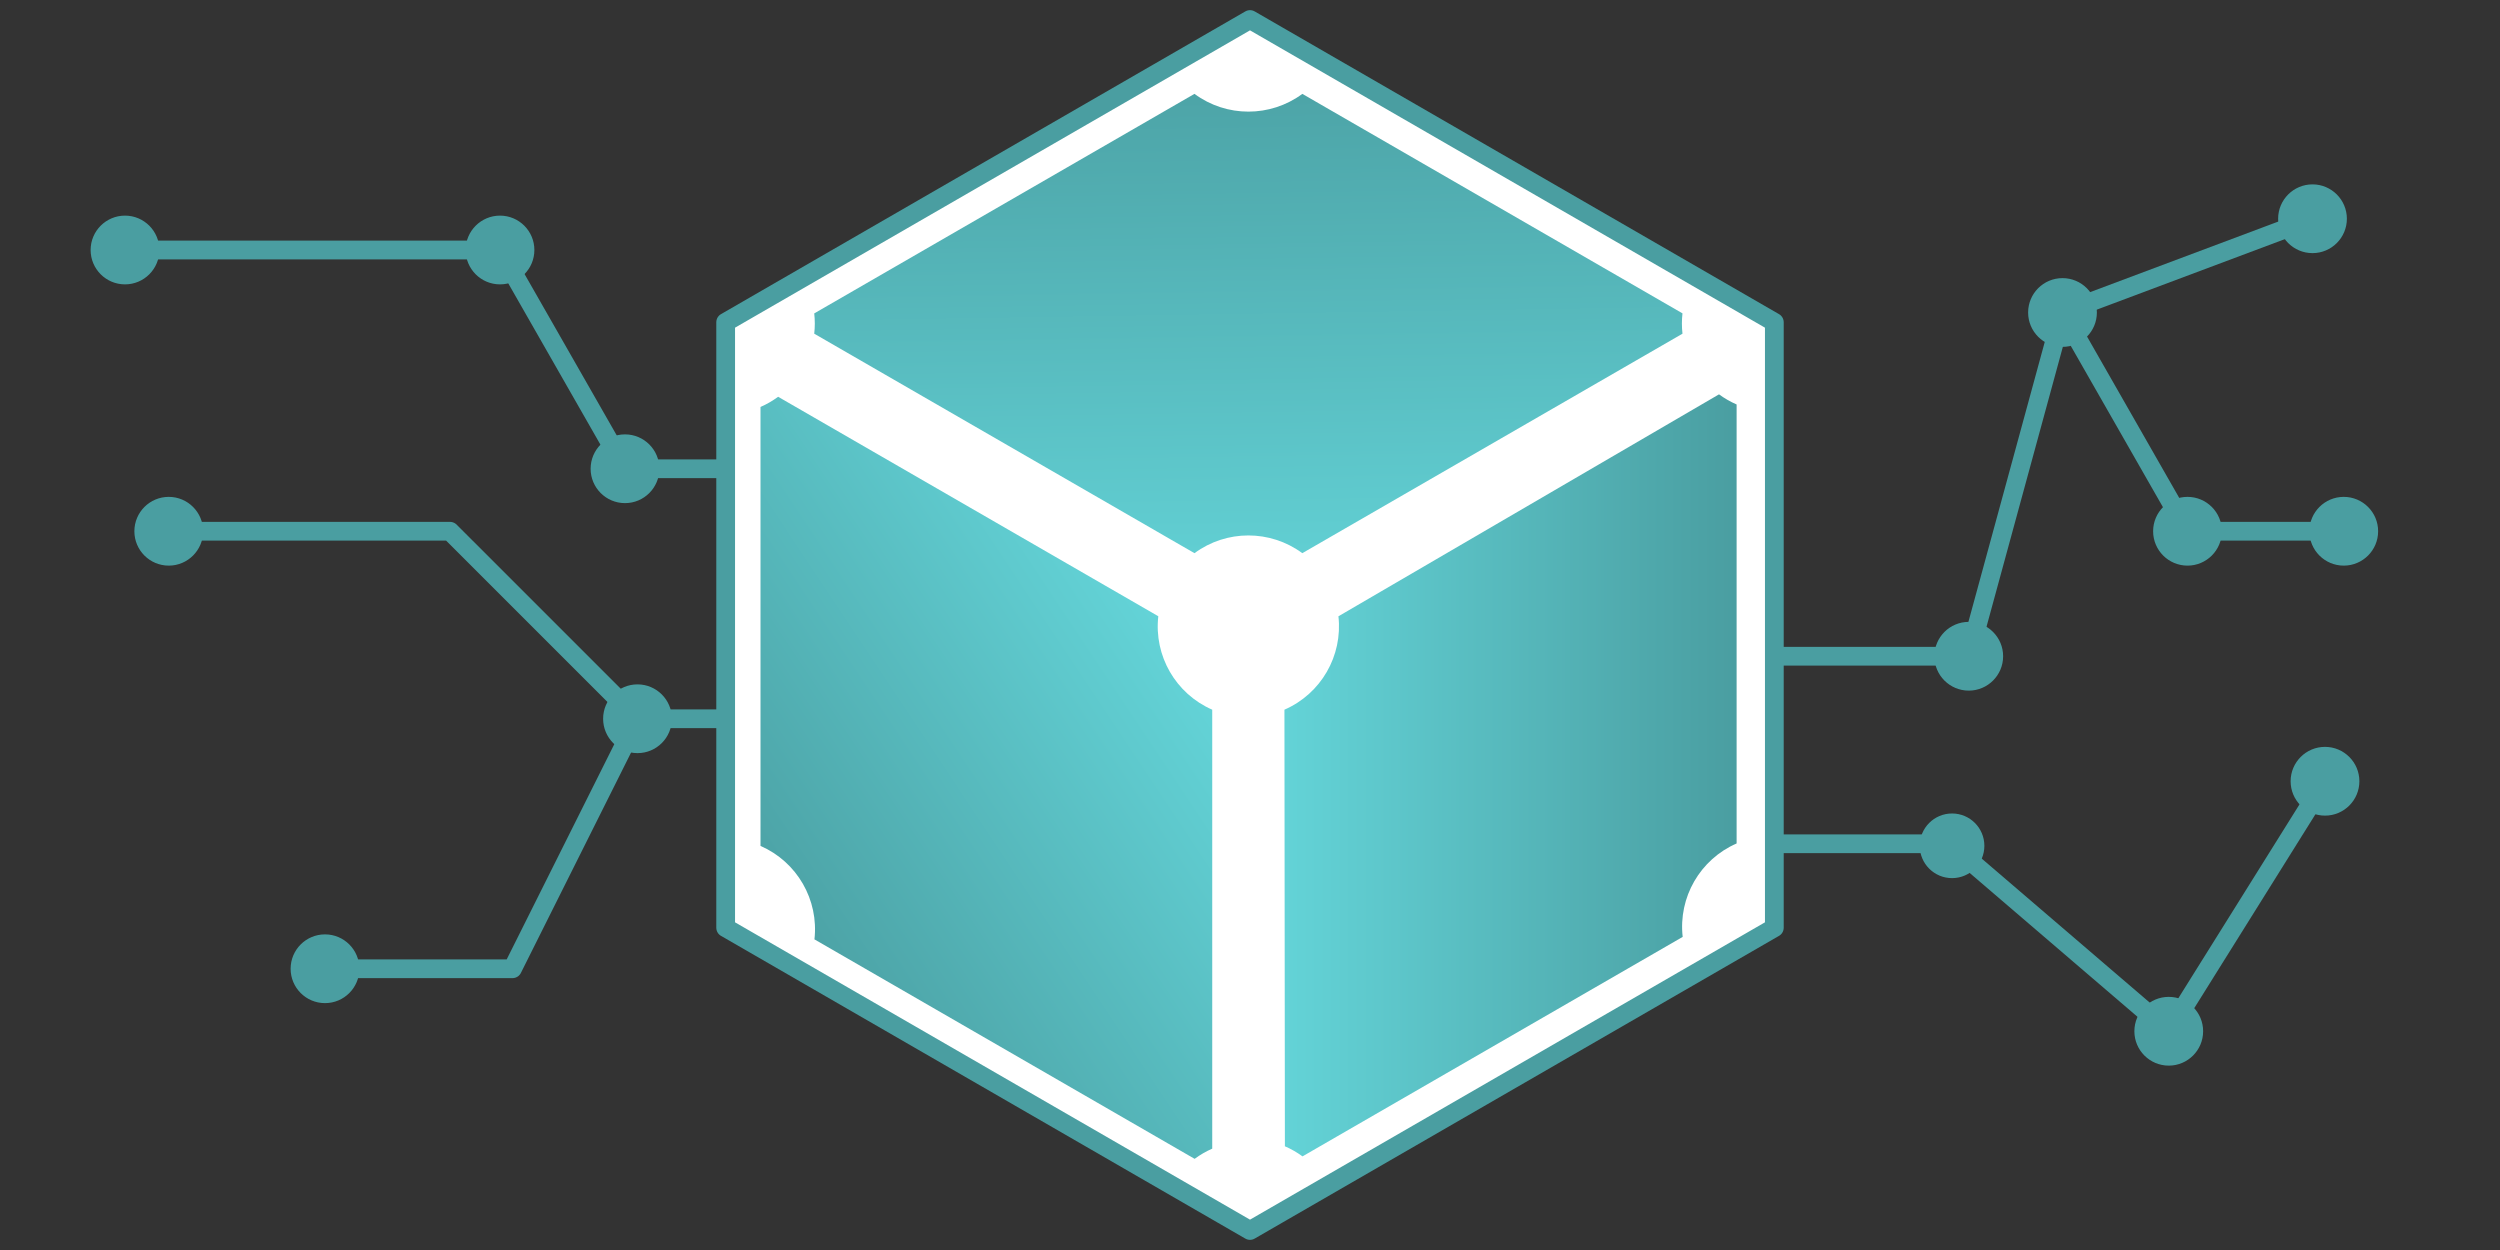 <?xml version="1.0" encoding="UTF-8" standalone="no"?>
<!DOCTYPE svg PUBLIC "-//W3C//DTD SVG 1.1//EN" "http://www.w3.org/Graphics/SVG/1.1/DTD/svg11.dtd">
<!-- Created with Vectornator (http://vectornator.io/) -->
<svg height="100%" stroke-miterlimit="10" style="fill-rule:nonzero;clip-rule:evenodd;stroke-linecap:round;stroke-linejoin:round;" version="1.1" viewBox="0 0 400 200" width="100%" xml:space="preserve" xmlns="http://www.w3.org/2000/svg" xmlns:vectornator="http://vectornator.io" xmlns:xlink="http://www.w3.org/1999/xlink">
<rect x="0" y="0" width="400" height="200" fill="#333333" stroke="none"/>
<defs>
<linearGradient gradientTransform="matrix(1 0 0 1 100 1.42109e-14)" gradientUnits="userSpaceOnUse" id="LinearGradient" x1="100.888" x2="99.42" y1="96.664" y2="3.717">
<stop offset="0" stop-color="#63d3d7"/>
<stop offset="1" stop-color="#4a9ea1"/>
</linearGradient>
<linearGradient gradientTransform="matrix(1 0 0 1 100 1.42109e-14)" gradientUnits="userSpaceOnUse" id="LinearGradient_2" x1="105.51" x2="177.859" y1="124.057" y2="124.057">
<stop offset="0" stop-color="#63d3d7"/>
<stop offset="1" stop-color="#4a9ea1"/>
</linearGradient>
<linearGradient gradientTransform="matrix(1 0 0 1 100 1.42109e-14)" gradientUnits="userSpaceOnUse" id="LinearGradient_3" x1="89.355" x2="20.757" y1="105.887" y2="151.531">
<stop offset="0" stop-color="#63d3d7"/>
<stop offset="1" stop-color="#4a9ea1"/>
</linearGradient>
</defs>
<g id="Untitled" vectornator:layerName="Untitled">
<g opacity="1">
<path d="M52 155L82 155L102 115L147 115L252 135L312 135L347 165L372 125" fill="none" opacity="1" stroke="#4a9ea1" stroke-linecap="butt" stroke-linejoin="round" stroke-width="3"/>
<path d="M24 40L80 40L100 75L190 75L255 105L315 105L330 50L350 85L375 85" fill="none" opacity="1" stroke="#4a9ea1" stroke-linecap="butt" stroke-linejoin="round" stroke-width="3"/>
<path d="M15 40C15 37.239 17.239 35 20 35C22.761 35 25 37.239 25 40C25 42.761 22.761 45 20 45C17.239 45 15 42.761 15 40Z" fill="#4a9ea1" fill-rule="nonzero" opacity="1" stroke="#4a9ea1" stroke-linecap="butt" stroke-linejoin="round" stroke-width="1"/>
<path d="M75 40C75 37.239 77.239 35 80 35C82.761 35 85 37.239 85 40C85 42.761 82.761 45 80 45C77.239 45 75 42.761 75 40Z" fill="#4a9ea1" fill-rule="nonzero" opacity="1" stroke="#4a9ea1" stroke-linecap="butt" stroke-linejoin="round" stroke-width="1"/>
<path d="M310 105C310 102.239 312.239 100 315 100C317.761 100 320 102.239 320 105C320 107.761 317.761 110 315 110C312.239 110 310 107.761 310 105Z" fill="#4a9ea1" fill-rule="nonzero" opacity="1" stroke="#4a9ea1" stroke-linecap="butt" stroke-linejoin="round" stroke-width="1"/>
<path d="M325 50C325 47.239 327.239 45 330 45C332.761 45 335 47.239 335 50C335 52.761 332.761 55 330 55C327.239 55 325 52.761 325 50Z" fill="#4a9ea1" fill-rule="nonzero" opacity="1" stroke="#4a9ea1" stroke-linecap="butt" stroke-linejoin="round" stroke-width="1"/>
<path d="M345 85C345 82.239 347.239 80 350 80C352.761 80 355 82.239 355 85C355 87.761 352.761 90 350 90C347.239 90 345 87.761 345 85Z" fill="#4a9ea1" fill-rule="nonzero" opacity="1" stroke="#4a9ea1" stroke-linecap="butt" stroke-linejoin="round" stroke-width="1"/>
<path d="M370 85C370 82.239 372.239 80 375 80C377.761 80 380 82.239 380 85C380 87.761 377.761 90 375 90C372.239 90 370 87.761 370 85Z" fill="#4a9ea1" fill-rule="nonzero" opacity="1" stroke="#4a9ea1" stroke-linecap="butt" stroke-linejoin="round" stroke-width="1"/>
<path d="M102 115L72 85L27 85" fill="none" opacity="1" stroke="#4a9ea1" stroke-linecap="butt" stroke-linejoin="round" stroke-width="3"/>
<path d="M22 85C22 82.239 24.239 80 27 80C29.761 80 32 82.239 32 85C32 87.761 29.761 90 27 90C24.239 90 22 87.761 22 85Z" fill="#4a9ea1" fill-rule="nonzero" opacity="1" stroke="#4a9ea1" stroke-linecap="butt" stroke-linejoin="round" stroke-width="1"/>
<path d="M47 155C47 152.239 49.239 150 52 150C54.761 150 57 152.239 57 155C57 157.761 54.761 160 52 160C49.239 160 47 157.761 47 155Z" fill="#4a9ea1" fill-rule="nonzero" opacity="1" stroke="#4a9ea1" stroke-linecap="butt" stroke-linejoin="round" stroke-width="1"/>
<path d="M97 115C97 112.239 99.239 110 102 110C104.761 110 107 112.239 107 115C107 117.761 104.761 120 102 120C99.239 120 97 117.761 97 115Z" fill="#4a9ea1" fill-rule="nonzero" opacity="1" stroke="#4a9ea1" stroke-linecap="butt" stroke-linejoin="round" stroke-width="1"/>
<path d="M307.657 135.329C307.657 132.749 309.749 130.657 312.329 130.657C314.909 130.657 317 132.749 317 135.329C317 137.909 314.909 140 312.329 140C309.749 140 307.657 137.909 307.657 135.329Z" fill="#4a9ea1" fill-rule="nonzero" opacity="1" stroke="#4a9ea1" stroke-linecap="butt" stroke-linejoin="round" stroke-width="1"/>
<path d="M342 165C342 162.239 344.239 160 347 160C349.761 160 352 162.239 352 165C352 167.761 349.761 170 347 170C344.239 170 342 167.761 342 165Z" fill="#4a9ea1" fill-rule="nonzero" opacity="1" stroke="#4a9ea1" stroke-linecap="butt" stroke-linejoin="round" stroke-width="1"/>
<path d="M365 35C365 32.239 367.239 30 370 30C372.761 30 375 32.239 375 35C375 37.761 372.761 40 370 40C367.239 40 365 37.761 365 35Z" fill="#4a9ea1" fill-rule="nonzero" opacity="1" stroke="#4a9ea1" stroke-linecap="butt" stroke-linejoin="round" stroke-width="1"/>
<path d="M367 125C367 122.239 369.239 120 372 120C374.761 120 377 122.239 377 125C377 127.761 374.761 130 372 130C369.239 130 367 127.761 367 125Z" fill="#4a9ea1" fill-rule="nonzero" opacity="1" stroke="#4a9ea1" stroke-linecap="butt" stroke-linejoin="round" stroke-width="1"/>
<path d="M330 50L370 35" fill="none" opacity="1" stroke="#4a9ea1" stroke-linecap="butt" stroke-linejoin="round" stroke-width="3"/>
<path d="M95 75C95 72.239 97.239 70 100 70C102.761 70 105 72.239 105 75C105 77.761 102.761 80 100 80C97.239 80 95 77.761 95 75Z" fill="#4a9ea1" fill-rule="nonzero" opacity="1" stroke="#4a9ea1" stroke-linecap="butt" stroke-linejoin="round" stroke-width="1"/>
</g>
<path d="M200 3.125L116.106 51.562L116.106 148.437L200 196.875L283.894 148.437L283.894 51.562L200 3.125Z" fill="#ffffff" fill-rule="nonzero" opacity="1" stroke="#4a9ea1" stroke-linecap="round" stroke-linejoin="round" stroke-width="3"/>
<path d="M191.108 15.02L191.116 15.02C196.246 18.807 203.246 18.807 208.376 15.02L269.197 50.138C269.075 51.219 269.075 52.31 269.197 53.391L208.368 88.508C203.239 84.725 196.244 84.725 191.116 88.508L130.278 53.391C130.4 52.313 130.4 51.224 130.278 50.146L191.108 15.02Z" fill="url(#LinearGradient)" fill-rule="nonzero" opacity="1" stroke="none"/>
<path d="M275.042 63.095C275.922 63.74 276.866 64.281 277.859 64.717L277.859 134.952C272.013 137.501 268.513 143.565 269.229 149.903L208.4 185.02C207.524 184.378 206.579 183.836 205.582 183.405L205.51 113.55C211.356 111.004 214.859 104.944 214.148 98.607L275.042 63.095Z" fill="url(#LinearGradient_2)" fill-rule="nonzero" opacity="1" stroke="none"/>
<path d="M124.498 63.482L185.328 98.599C184.611 104.937 188.112 111.001 193.957 113.55L193.957 183.785C192.956 184.221 192.02 184.77 191.14 185.415L130.311 150.298C131.027 143.961 127.527 137.897 121.681 135.347L121.681 65.113C122.682 64.677 123.618 64.128 124.506 63.482L124.498 63.482Z" fill="url(#LinearGradient_3)" fill-rule="nonzero" opacity="1" stroke="none"/>
<path d="M160.87 92.022C160.87 70.499 178.318 53.051 199.841 53.051C221.364 53.051 238.812 70.499 238.812 92.022C238.812 113.545 221.364 130.993 199.841 130.993C178.318 130.993 160.87 113.545 160.87 92.022Z" fill="#ffffff" fill-rule="nonzero" opacity="0" stroke="none"/>
<g opacity="0">
<path d="M205.579 75.08L200 84.742L194.421 75.08L175.844 75.08L200 116.92L224.156 75.08L205.579 75.08Z" fill="#63d3d7" fill-rule="nonzero" opacity="1" stroke="none"/>
<path d="M205.579 75.08L200 84.742L194.421 75.08L185.506 75.08L200 100.184L214.494 75.08L205.579 75.08Z" fill="#4a9ea1" fill-rule="nonzero" opacity="1" stroke="none"/>
</g>
</g>
</svg>
